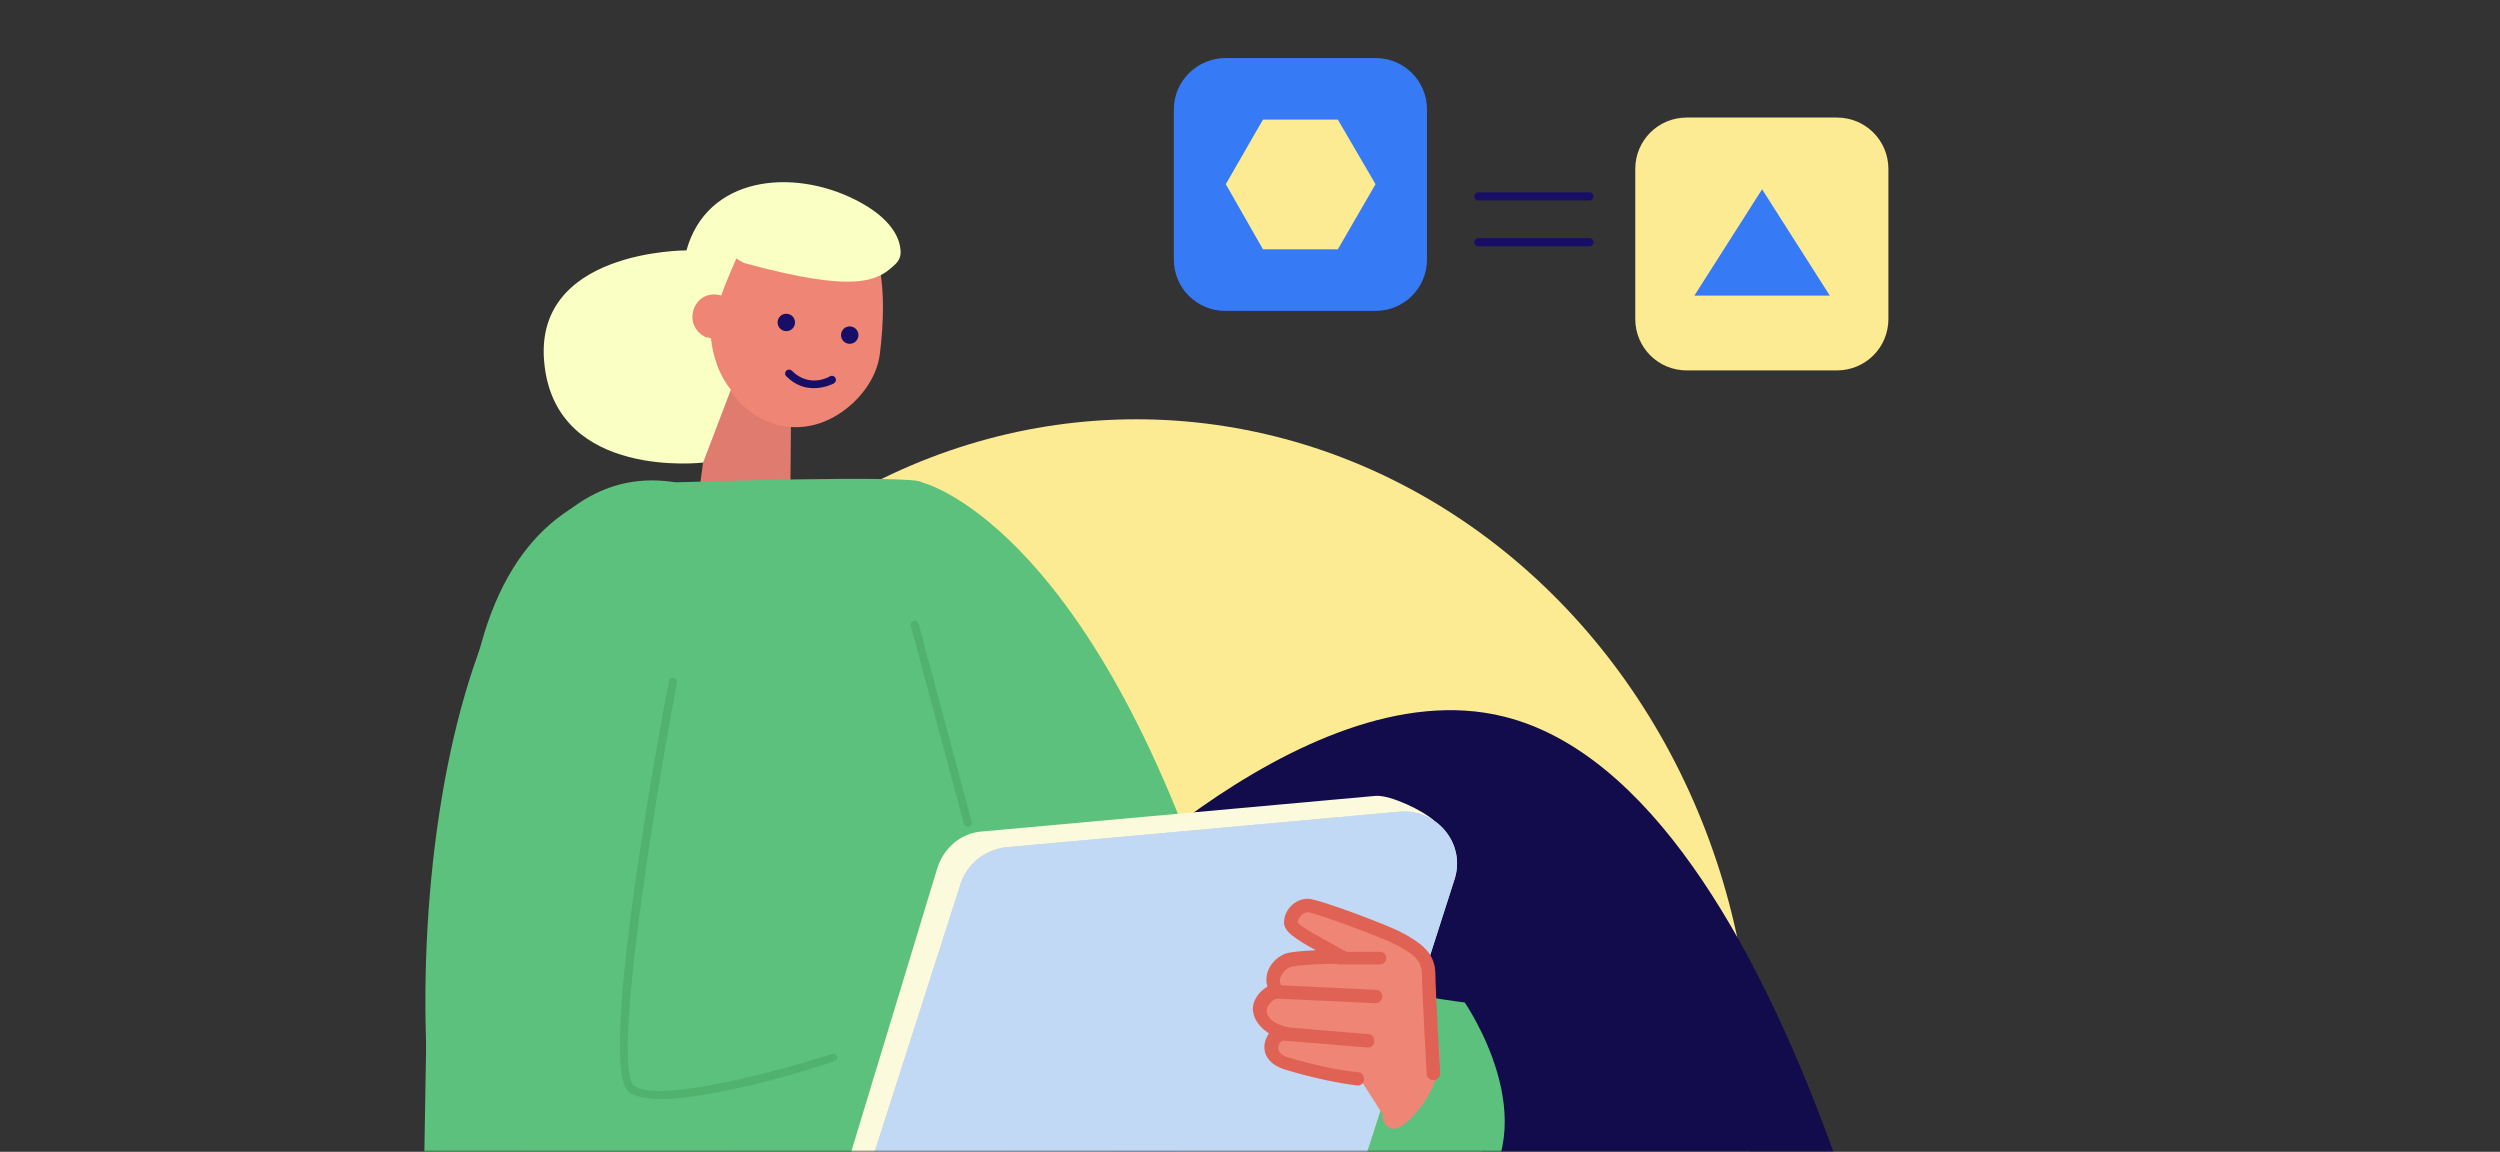 <svg width="560" height="258" viewBox="0 0 560 258" fill="none" xmlns="http://www.w3.org/2000/svg">
<rect x="0" y="0" width="560" height="258" fill="#333333" stroke="none"/>
<mask id="mask0_5852_24585" style="mask-type:alpha" maskUnits="userSpaceOnUse" x="0" y="0" width="560" height="258">
<rect width="560" height="258" fill="#C4C4C4"/>
</mask>
<g mask="url(#mask0_5852_24585)">
<ellipse cx="254.54" cy="243.548" rx="138.118" ry="149.628" fill="#FCEB93"/>
<path d="M177.201 92.266L177.023 112.126C177.023 112.126 177.378 115.318 167.793 113.367C158.739 111.417 155.899 110.176 156.609 110.176L160.692 79.498L177.201 92.266Z" fill="#E07B70"/>
<path d="M150.395 64.248C154.656 58.574 160.336 57.155 160.336 57.155C165.662 57.333 185.544 46.338 192.467 50.949C196.727 53.786 199.035 63.716 197.082 79.321C196.372 84.996 192.112 90.493 186.609 93.507C175.07 99.714 163.354 91.734 160.869 81.449C160.691 80.917 155.898 86.414 155.898 85.882C148.975 87.301 145.425 70.809 150.395 64.248Z" fill="#EF8575"/>
<path d="M121.992 81.98C125.01 107.515 157.496 103.613 157.496 103.613L163.709 87.299C159.626 82.157 159.271 75.773 159.271 75.773L158.561 75.596C157.851 75.773 153.768 73.29 155.543 68.857C157.496 64.779 161.579 66.198 161.579 66.198C162.289 63.892 164.952 57.863 164.952 57.863C164.952 57.863 164.952 58.04 166.727 58.927C192.645 66.02 196.905 62.651 200.633 59.104C201.521 58.218 201.876 57.154 201.698 55.913C201.521 53.43 199.745 48.819 191.58 44.741C177.556 37.648 158.384 39.421 153.768 56.09C153.768 56.09 118.797 55.913 121.992 81.98Z" fill="#FAFFC4"/>
<path d="M319.571 239.978C301.464 239.978 290.103 316.76 235.782 309.49C223.001 307.716 220.693 305.411 220.693 305.411L235.605 209.655C235.605 209.655 291.168 149.009 336.968 160.535C402.117 176.849 431.052 331.123 431.052 331.123L376.554 334.315C372.116 332.542 324.541 239.978 319.571 239.978Z" fill="#120B4C"/>
<path d="M206.49 108.047C206.49 108.047 242.882 116.559 271.64 203.626C276.433 218.344 328.09 224.551 328.09 224.551C328.09 224.551 346.907 251.682 330.043 269.06C298.977 301.156 231.52 261.08 231.52 261.08L186.608 223.664L206.49 108.047Z" fill="#5CC17D"/>
<path d="M118.62 273.141C118.62 273.141 171.165 245.301 240.042 254.167C292.232 260.905 450.046 298.144 450.046 298.144L453.241 345.313C339.807 347.264 330.399 339.461 306.789 337.688C280.516 335.737 245.013 344.249 198.325 345.668C177.201 346.2 157.851 345.313 135.129 327.58C110.631 307.897 118.62 273.141 118.62 273.141Z" fill="#120B4C"/>
<path d="M151.285 108.046C151.285 108.046 205.428 106.273 206.493 108.046C259.216 197.419 191.937 225.614 221.05 217.811C254.778 208.768 247.677 252.213 247.5 251.681C247.5 251.681 227.795 273.846 175.073 283.777C136.729 291.047 100.87 274.378 100.87 274.378C86.669 223.131 98.207 99.357 151.285 108.046Z" fill="#5CC17D"/>
<path d="M151.283 108.046C131.223 107.514 114.891 118.331 107.791 144.221C95.009 190.68 96.252 192.808 95.009 260.902C93.767 325.094 217.497 323.321 259.036 241.75L260.811 224.018C260.811 224.018 185.721 258.419 149.33 224.372C135.483 211.427 156.963 196.355 159.626 160.889C160.691 146.526 151.283 108.046 151.283 108.046Z" fill="#5CC17D"/>
<path d="M308.209 178.268L219.982 186.248C215.189 186.602 211.284 189.972 209.864 194.76L190.869 257.356C188.384 265.69 198.68 273.847 207.024 272.961L321.168 183.765C318.86 181.637 311.582 178.091 308.209 178.268Z" fill="#FBFADC"/>
<path d="M296.492 264.98L208.265 272.96C199.922 273.669 193.354 265.689 196.017 257.709L215.189 197.95C216.609 193.517 220.692 190.325 225.307 189.793L313.534 181.814C321.877 181.104 328.445 189.084 325.782 197.064L306.61 256.823C305.19 261.433 301.285 264.625 296.492 264.98Z" fill="#D2D2D2"/>
<path d="M296.492 264.98L208.265 272.96C199.922 273.669 193.354 265.689 196.017 257.709L215.189 197.95C216.609 193.517 220.692 190.325 225.307 189.793L313.534 181.814C321.877 181.104 328.445 189.084 325.782 197.064L306.61 256.823C305.19 261.433 301.285 264.625 296.492 264.98Z" fill="#C1D9F4"/>
<path d="M147.911 246.179C144.715 246.179 142.23 245.647 140.81 244.583C133.709 238.908 148.088 161.417 149.863 152.55C150.041 152.018 150.396 151.664 150.928 151.841C151.461 152.018 151.638 152.373 151.638 152.905C145.425 185.888 137.26 239.44 142.053 243.164C147.378 247.42 175.958 239.44 186.432 236.071C186.965 235.894 187.32 236.249 187.497 236.603C187.675 237.135 187.32 237.49 186.965 237.667C183.769 238.908 160.514 246.179 147.911 246.179Z" fill="#50B26C"/>
<path d="M216.788 185.188C216.433 185.188 216.078 185.011 215.901 184.479L204.007 140.147C203.83 139.615 204.185 139.261 204.717 139.083C205.25 138.906 205.605 139.261 205.782 139.793L217.676 184.124C217.854 184.656 217.498 185.011 216.966 185.188H216.788Z" fill="#50B26C"/>
<path d="M309.807 249.732C309.275 249.2 310.34 257.357 317.263 249.2C324.896 240.156 321.878 232.531 321.878 232.354C321.701 231.822 320.281 222.069 320.281 218.522C320.281 214.089 316.73 212.316 313.713 210.542C311.76 209.301 295.428 203.095 293.298 203.095C290.99 203.095 289.393 205.223 289.393 206.996C289.393 208.947 297.558 212.67 300.754 214.444C300.754 214.444 290.103 214.444 288.15 215.508C286.552 216.394 285.132 218.168 285.487 220.118C285.665 220.827 285.842 221.359 286.375 221.891C283.89 222.601 282.292 224.906 282.647 226.502C283.002 228.984 285.31 231.112 288.327 231.822C285.487 231.29 282.647 236.255 288.86 238.028C293.653 239.447 299.511 240.865 304.482 241.397" fill="#EF8575"/>
<path d="M304.127 243.169C304.837 243.169 305.548 242.637 305.548 241.751C305.548 240.864 305.015 240.155 304.127 240.155C300.044 239.8 294.364 238.559 288.861 236.963C286.908 236.431 286.021 235.367 286.376 234.303C286.553 233.594 287.263 232.884 287.796 233.062C288.683 233.239 289.393 232.707 289.571 231.821C289.748 230.934 289.216 230.225 288.328 230.047C286.731 229.693 284.068 228.806 283.713 226.501C283.535 225.791 284.6 224.018 286.376 223.486C286.908 223.309 287.263 222.954 287.441 222.422C287.618 221.89 287.441 221.358 287.263 221.004C286.908 220.649 286.731 220.294 286.731 219.94C286.553 218.698 287.618 217.457 288.683 216.748C289.748 216.216 295.607 215.861 300.577 215.861C301.11 215.861 301.82 215.329 301.997 214.797C302.175 214.088 301.82 213.379 301.287 213.024C300.577 212.669 299.512 212.137 298.447 211.428C296.139 210.187 291.524 207.704 290.636 206.64C290.814 205.753 291.701 204.335 292.944 204.335C294.896 204.512 310.518 210.364 312.648 211.605L313.358 211.96C316.199 213.556 318.506 214.974 318.506 218.166C318.506 221.713 319.571 239.8 319.571 240.51C319.571 241.396 320.282 241.928 321.169 241.928C322.057 241.928 322.589 241.219 322.589 240.332C322.589 240.155 321.524 221.536 321.524 218.166C321.524 213.201 317.796 211.073 314.778 209.3L314.068 208.945C312.116 207.704 295.429 201.32 292.944 201.32C289.926 201.32 287.618 203.98 287.618 206.64C287.618 208.591 289.926 210.187 294.719 212.847C291.701 213.024 288.328 213.201 287.263 213.911C285.133 214.974 283.358 217.457 283.713 220.117C283.713 220.472 283.89 220.649 283.89 221.004C281.76 222.245 280.34 224.55 280.695 226.678C281.05 228.629 282.293 230.225 284.245 231.466C283.89 231.998 283.535 232.707 283.358 233.416C282.825 235.544 283.713 238.382 287.973 239.623C293.831 241.396 299.689 242.637 304.127 243.169Z" fill="#E06255"/>
<path d="M300.043 216.037H309.097C309.984 216.037 310.517 215.328 310.517 214.619C310.517 213.732 309.807 213.2 309.097 213.2H300.043C299.156 213.2 298.623 213.909 298.623 214.619C298.623 215.328 299.156 216.037 300.043 216.037Z" fill="#E06255"/>
<path d="M308.21 224.728C308.92 224.728 309.63 224.019 309.63 223.309C309.63 222.423 309.097 221.713 308.21 221.713L285.665 220.649C284.777 220.649 284.067 221.181 284.067 222.068C284.067 222.955 284.6 223.664 285.488 223.664L308.21 224.728Z" fill="#E06255"/>
<path d="M306.434 234.656C307.144 234.656 307.854 234.124 307.854 233.238C307.854 232.351 307.321 231.642 306.434 231.642L287.439 230.046C286.552 230.046 285.842 230.578 285.842 231.465C285.842 232.351 286.374 233.06 287.262 233.06L306.434 234.656C306.256 234.656 306.434 234.656 306.434 234.656Z" fill="#E06255"/>
<path d="M176.134 74.178C177.213 74.178 178.087 73.305 178.087 72.228C178.087 71.151 177.213 70.277 176.134 70.277C175.056 70.277 174.182 71.151 174.182 72.228C174.182 73.305 175.056 74.178 176.134 74.178Z" fill="#180E65"/>
<path d="M190.336 77.015C191.414 77.015 192.288 76.142 192.288 75.065C192.288 73.988 191.414 73.114 190.336 73.114C189.257 73.114 188.383 73.988 188.383 75.065C188.383 76.142 189.257 77.015 190.336 77.015Z" fill="#180E65"/>
<path d="M182.347 86.948C180.394 86.948 178.264 86.416 176.133 84.288C175.778 83.934 175.778 83.402 176.133 83.047C176.489 82.693 177.021 82.693 177.376 83.047C181.281 86.948 185.719 84.466 185.897 84.288C186.252 84.111 186.785 84.111 187.14 84.643C187.317 84.998 187.317 85.53 186.785 85.885C186.785 85.885 184.832 86.948 182.347 86.948Z" fill="#180E65"/>
<path d="M411.478 82.972H377.823C371.435 82.972 366.301 77.844 366.301 71.462V37.844C366.301 31.462 371.435 26.334 377.823 26.334H411.478C417.866 26.334 423 31.462 423 37.844V71.462C423 77.844 417.866 82.972 411.478 82.972Z" fill="#FCEB93"/>
<path d="M394.708 42.401L379.535 66.219H409.881L394.708 42.401Z" fill="#367AF6"/>
<path d="M308.118 69.638H274.464C268.075 69.638 262.941 64.51 262.941 58.128V24.51C262.941 18.128 268.189 13 274.578 13H308.118C314.507 13 319.641 18.128 319.641 24.51V58.128C319.641 64.51 314.507 69.638 308.118 69.638Z" fill="#367AF6"/>
<path d="M299.677 26.788H282.907L274.579 41.261L282.907 55.848H299.677L308.119 41.261L299.677 26.788Z" fill="#FCEB93"/>
<path d="M356.034 44.907H331.164C330.707 44.907 330.251 44.566 330.251 43.996C330.251 43.426 330.593 43.084 331.164 43.084H356.034C356.49 43.084 356.946 43.426 356.946 43.996C356.946 44.566 356.49 44.907 356.034 44.907Z" fill="#180E65"/>
<path d="M356.033 55.165H331.163C330.706 55.165 330.25 54.823 330.25 54.254C330.25 53.684 330.592 53.342 331.163 53.342H356.033C356.489 53.342 356.945 53.684 356.945 54.254C356.945 54.823 356.489 55.165 356.033 55.165Z" fill="#180E65"/>
</g>
</svg>
